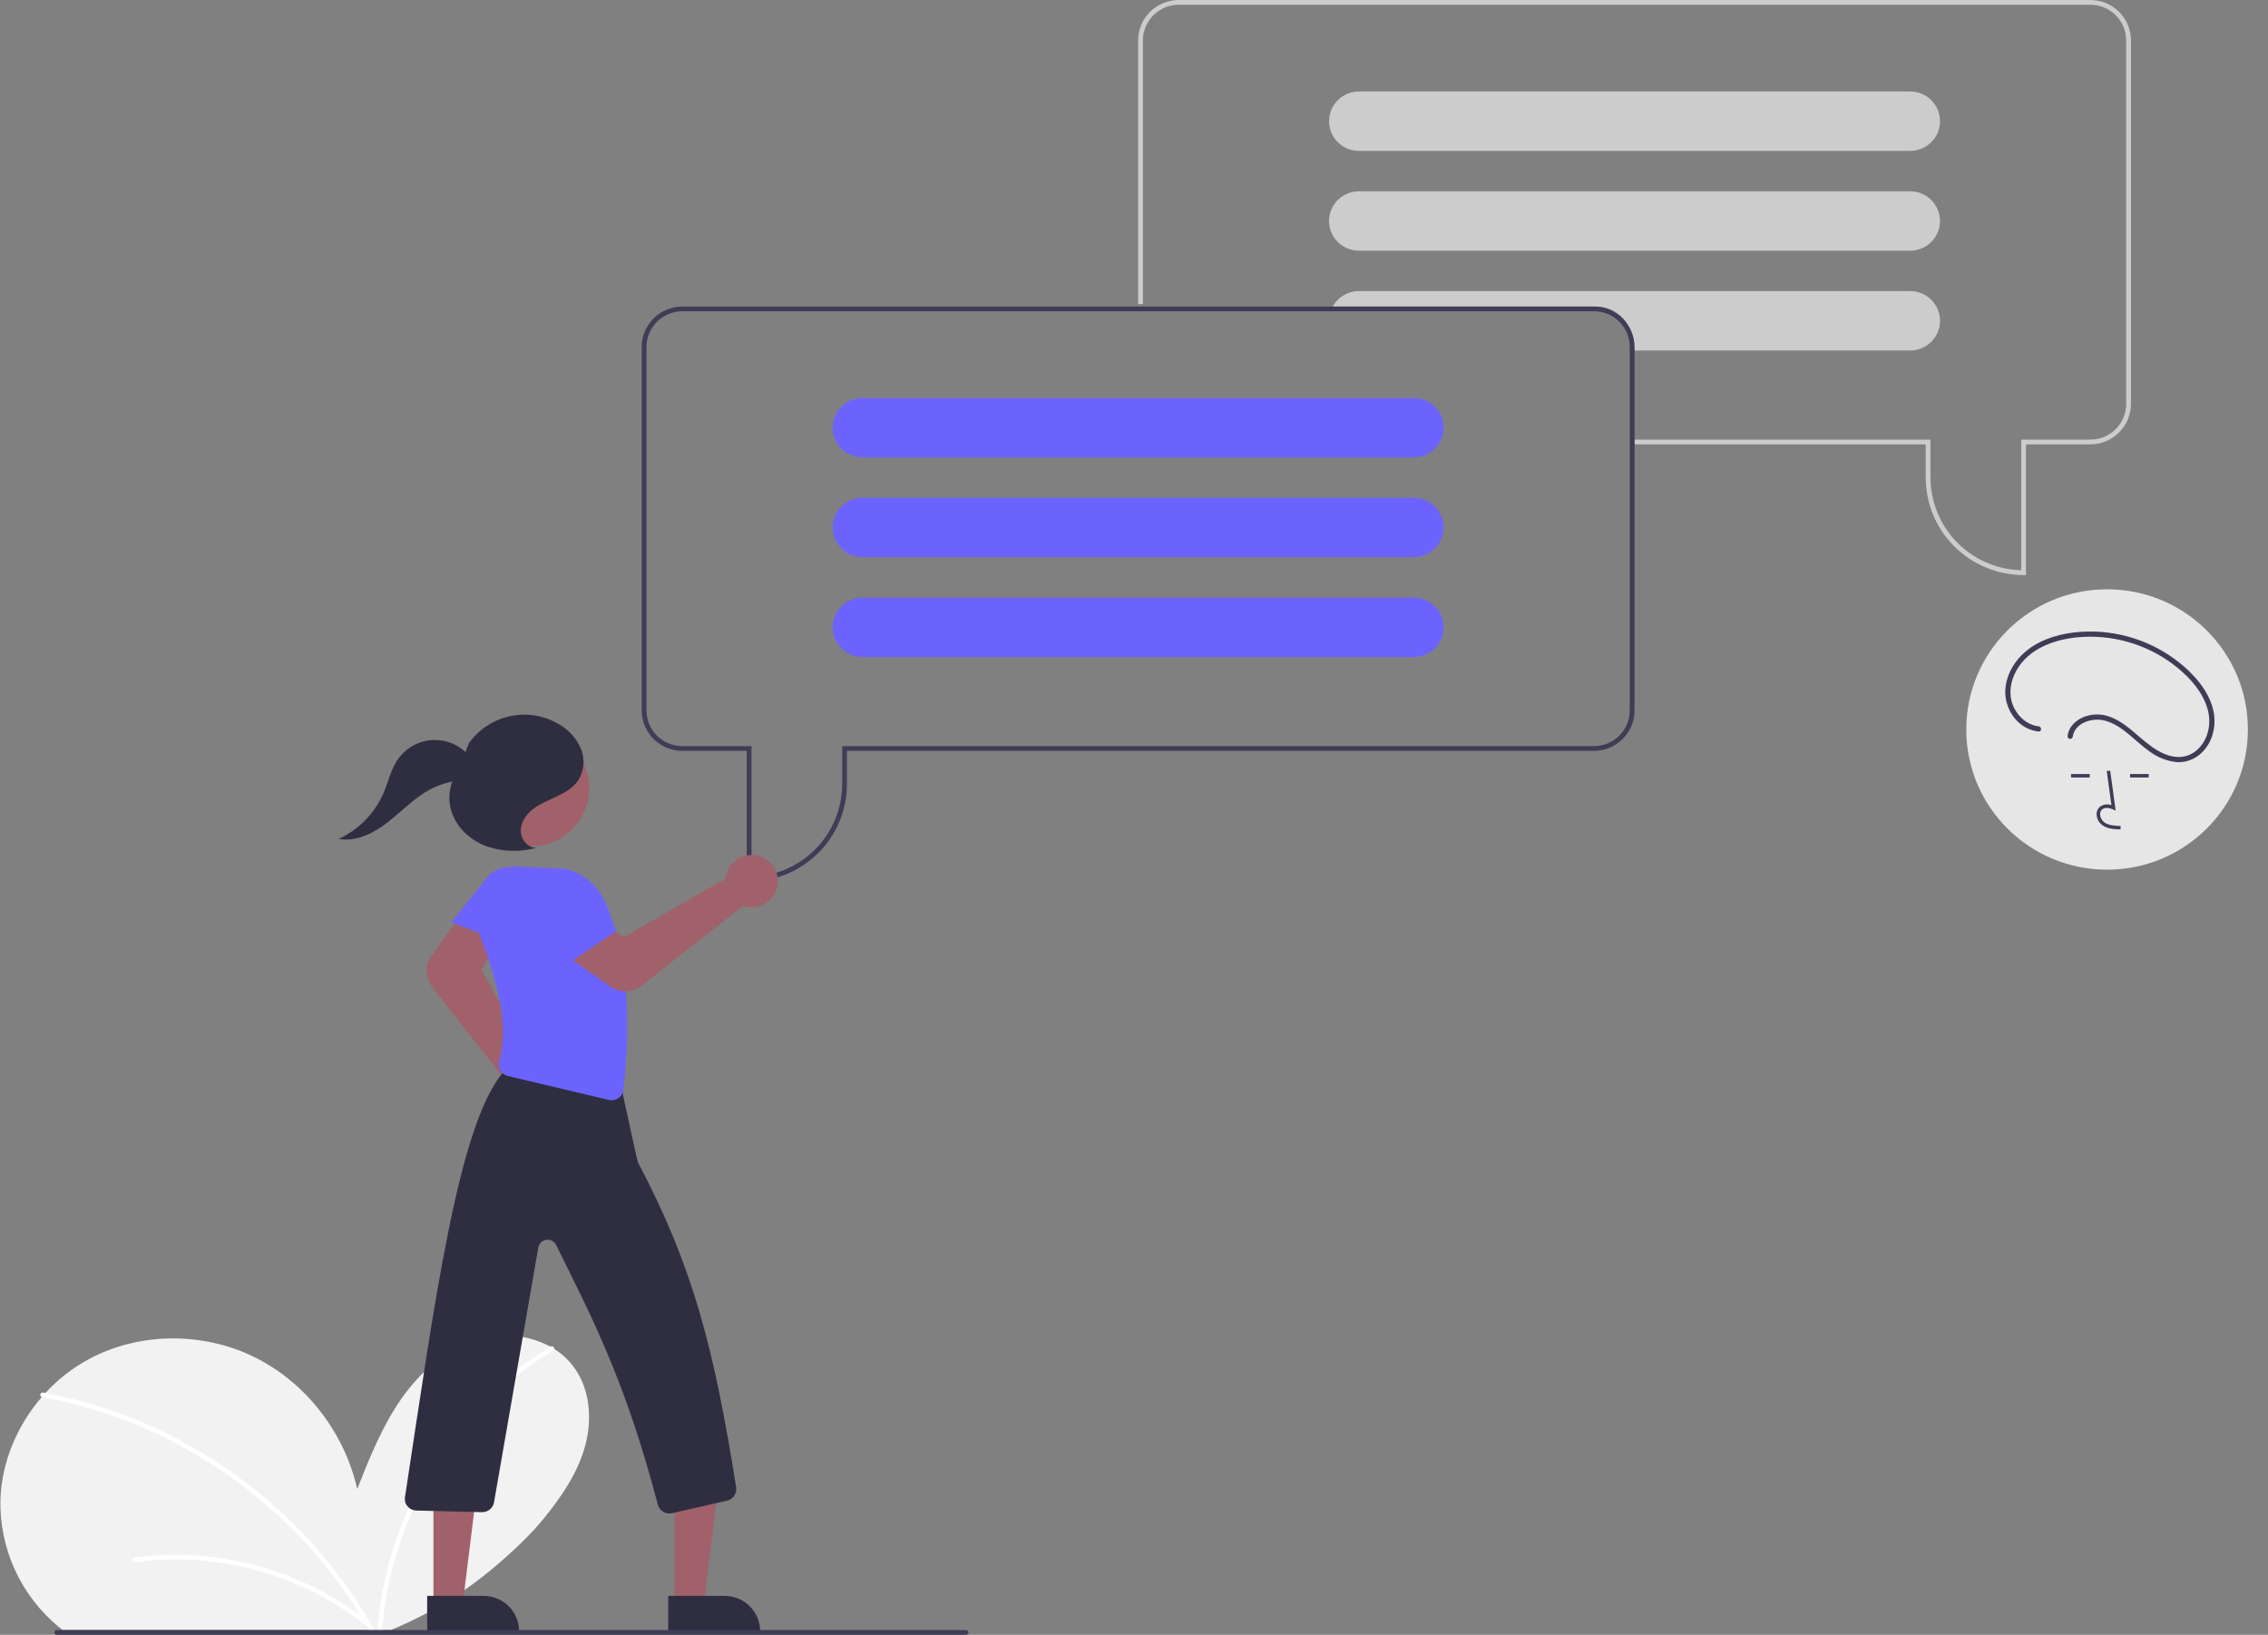 <svg width="111" height="80" viewBox="0 0 111 80" fill="none" xmlns="http://www.w3.org/2000/svg">
<rect x="0" y="0" width="111" height="80" fill="#808080" stroke="none"/>
<g clip-path="url(#clip0_10239_5602)">
<path d="M99.154 28.14H99.037C97.767 28.138 96.55 27.635 95.652 26.742C94.754 25.848 94.249 24.636 94.248 23.372V21.744H79.998V21.512H94.481V23.372C94.483 24.554 94.947 25.689 95.776 26.536C96.605 27.382 97.733 27.874 98.92 27.905V21.512H102.307C102.772 21.511 103.217 21.327 103.546 21C103.874 20.673 104.059 20.23 104.059 19.767V1.977C104.059 1.514 103.874 1.071 103.546 0.744C103.217 0.417 102.772 0.233 102.307 0.233H57.688C57.223 0.233 56.778 0.417 56.45 0.744C56.121 1.071 55.936 1.514 55.936 1.977V14.884H55.702V1.977C55.703 1.453 55.912 0.95 56.284 0.58C56.657 0.209 57.161 0.001 57.688 0H102.307C102.834 0.001 103.339 0.209 103.711 0.58C104.083 0.95 104.293 1.453 104.293 1.977V19.767C104.293 20.291 104.083 20.794 103.711 21.165C103.339 21.535 102.834 21.744 102.307 21.744H99.154V28.14Z" fill="#CCCCCC"/>
<path d="M94.946 5.873C94.931 5.498 94.772 5.143 94.5 4.883C94.228 4.622 93.866 4.477 93.488 4.477H66.507C66.119 4.477 65.748 4.63 65.474 4.902C65.2 5.175 65.046 5.545 65.046 5.93C65.046 6.316 65.2 6.685 65.474 6.958C65.748 7.231 66.119 7.384 66.507 7.384H93.488C93.876 7.383 94.247 7.23 94.52 6.957C94.794 6.685 94.948 6.316 94.948 5.93C94.949 5.911 94.948 5.892 94.946 5.873Z" fill="#CCCCCC"/>
<path d="M94.946 10.757C94.931 10.382 94.772 10.027 94.5 9.767C94.228 9.506 93.866 9.361 93.488 9.36H66.507C66.119 9.36 65.748 9.514 65.474 9.786C65.2 10.059 65.046 10.428 65.046 10.814C65.046 11.2 65.2 11.569 65.474 11.842C65.748 12.114 66.119 12.268 66.507 12.268H93.488C93.876 12.267 94.247 12.114 94.52 11.841C94.794 11.569 94.948 11.199 94.948 10.814C94.949 10.795 94.948 10.776 94.946 10.757Z" fill="#CCCCCC"/>
<path d="M94.947 15.641C94.932 15.265 94.772 14.911 94.5 14.65C94.228 14.39 93.866 14.244 93.489 14.244H66.507C66.293 14.244 66.081 14.291 65.888 14.382C65.694 14.472 65.522 14.604 65.385 14.767C65.325 14.84 65.272 14.918 65.227 15H78.129C78.593 15.001 79.039 15.184 79.367 15.511C79.696 15.838 79.88 16.282 79.881 16.744V17.151H93.489C93.876 17.151 94.247 16.997 94.521 16.725C94.794 16.452 94.948 16.083 94.949 15.698C94.949 15.679 94.948 15.66 94.947 15.641Z" fill="#CCCCCC"/>
<path d="M2.88 79.617C2.944 79.669 3.008 79.719 3.073 79.767H19.122C19.242 79.719 19.361 79.668 19.479 79.617C21.174 78.883 22.751 77.905 24.16 76.716C25.096 75.926 25.957 75.112 26.581 74.348C27.452 73.282 28.254 72.121 28.627 70.797C28.999 69.474 28.888 67.957 28.056 66.86C27.799 66.522 27.482 66.234 27.122 66.008C27.062 65.971 27.002 65.934 26.94 65.9C25.905 65.346 24.698 65.202 23.562 65.496C21.954 65.91 20.618 67.064 19.665 68.418C18.711 69.772 18.093 71.326 17.483 72.863C16.864 70.12 14.99 67.662 12.458 66.413C9.928 65.163 6.784 65.178 4.307 66.532C3.527 66.96 2.823 67.512 2.222 68.166C2.163 68.23 2.104 68.296 2.047 68.362C0.839 69.754 0.083 71.538 0.021 73.377C-0.007 74.565 0.236 75.743 0.731 76.824C1.226 77.904 1.961 78.859 2.88 79.617Z" fill="#F2F2F2"/>
<path d="M18.48 79.767H18.707C18.71 79.717 18.714 79.667 18.719 79.617C18.798 78.632 18.964 77.655 19.215 76.699C19.791 74.516 20.774 72.46 22.113 70.639C23.449 68.812 25.133 67.265 27.069 66.086C27.083 66.078 27.095 66.067 27.104 66.053C27.113 66.04 27.119 66.024 27.122 66.008C27.125 65.987 27.123 65.966 27.115 65.946C27.107 65.926 27.093 65.909 27.076 65.897C27.058 65.884 27.037 65.877 27.016 65.876C26.994 65.875 26.973 65.88 26.955 65.891C26.949 65.894 26.944 65.897 26.939 65.9C25.843 66.566 24.825 67.352 23.904 68.244C22.258 69.843 20.931 71.737 19.992 73.827C19.164 75.658 18.657 77.616 18.492 79.617C18.488 79.667 18.484 79.718 18.48 79.767Z" fill="white"/>
<path d="M2.047 68.362C2.048 68.363 2.05 68.363 2.052 68.363C2.218 68.394 2.384 68.425 2.549 68.459C3.903 68.736 5.228 69.136 6.508 69.656C7.785 70.174 9.013 70.804 10.177 71.539C11.344 72.272 12.444 73.106 13.465 74.03C14.486 74.953 15.422 75.964 16.263 77.052C16.892 77.867 17.463 78.724 17.974 79.617C18.002 79.666 18.03 79.717 18.058 79.767H18.318C18.291 79.717 18.263 79.666 18.234 79.617C17.616 78.522 16.908 77.481 16.117 76.504C15.242 75.423 14.272 74.421 13.219 73.51C12.172 72.605 11.049 71.792 9.861 71.079C8.669 70.364 7.415 69.755 6.115 69.26C4.853 68.779 3.55 68.413 2.222 68.166C2.185 68.159 2.149 68.153 2.112 68.146C1.97 68.12 1.91 68.332 2.047 68.362Z" fill="white"/>
<path d="M6.56 76.224C8.14 76.007 9.745 76.043 11.314 76.331C12.879 76.615 14.389 77.141 15.791 77.889C16.579 78.31 17.327 78.802 18.025 79.358C18.139 79.449 17.978 79.608 17.865 79.518C16.639 78.547 15.265 77.778 13.795 77.241C12.337 76.704 10.804 76.394 9.251 76.323C8.372 76.283 7.492 76.323 6.62 76.442C6.591 76.449 6.561 76.444 6.535 76.43C6.509 76.415 6.489 76.391 6.48 76.363C6.473 76.334 6.477 76.303 6.491 76.277C6.506 76.251 6.531 76.232 6.56 76.224Z" fill="white"/>
<path d="M78.012 15H33.392C32.866 15.001 32.361 15.209 31.989 15.58C31.617 15.95 31.407 16.453 31.407 16.977V34.767C31.407 35.291 31.617 35.794 31.989 36.164C32.361 36.535 32.866 36.743 33.392 36.744H36.546V43.139H36.663C37.933 43.138 39.15 42.636 40.048 41.742C40.946 40.848 41.451 39.636 41.452 38.372V36.744H78.012C78.538 36.743 79.043 36.535 79.415 36.164C79.787 35.794 79.997 35.291 79.998 34.767V16.977C79.997 16.453 79.787 15.95 79.415 15.58C79.043 15.209 78.538 15.001 78.012 15ZM79.764 34.767C79.763 35.23 79.579 35.673 79.25 36C78.922 36.327 78.477 36.511 78.012 36.512H41.218V38.372C41.217 39.554 40.752 40.689 39.923 41.536C39.095 42.382 37.967 42.874 36.78 42.906V36.512H33.392C32.928 36.511 32.483 36.327 32.154 36C31.826 35.673 31.641 35.23 31.64 34.767V16.977C31.641 16.514 31.826 16.071 32.154 15.744C32.483 15.417 32.928 15.233 33.392 15.233H78.012C78.477 15.233 78.922 15.417 79.25 15.744C79.579 16.071 79.763 16.514 79.764 16.977V34.767Z" fill="#3F3D56"/>
<path d="M69.193 19.477H42.211C41.834 19.477 41.472 19.622 41.2 19.883C40.928 20.143 40.768 20.498 40.753 20.873C40.752 20.892 40.751 20.911 40.751 20.93C40.752 21.316 40.906 21.685 41.179 21.957C41.453 22.23 41.824 22.383 42.211 22.384H69.193C69.58 22.384 69.952 22.23 70.226 21.958C70.499 21.685 70.653 21.316 70.653 20.93C70.653 20.545 70.499 20.175 70.226 19.902C69.952 19.63 69.58 19.477 69.193 19.477Z" fill="#6C63FF"/>
<path d="M69.193 24.36H42.211C41.834 24.361 41.472 24.506 41.2 24.767C40.928 25.027 40.768 25.382 40.753 25.757C40.752 25.776 40.751 25.795 40.751 25.814C40.752 26.199 40.906 26.569 41.179 26.841C41.453 27.114 41.824 27.267 42.211 27.267H69.193C69.58 27.267 69.952 27.114 70.226 26.842C70.499 26.569 70.653 26.2 70.653 25.814C70.653 25.428 70.499 25.059 70.226 24.786C69.952 24.514 69.58 24.36 69.193 24.36Z" fill="#6C63FF"/>
<path d="M69.193 29.244H42.211C41.834 29.244 41.472 29.39 41.2 29.65C40.928 29.911 40.768 30.265 40.753 30.641C40.752 30.66 40.751 30.679 40.751 30.698C40.752 31.083 40.906 31.452 41.179 31.725C41.453 31.997 41.824 32.151 42.211 32.151H69.193C69.58 32.151 69.952 31.998 70.226 31.725C70.499 31.453 70.653 31.083 70.653 30.698C70.653 30.312 70.499 29.942 70.226 29.67C69.952 29.397 69.58 29.244 69.193 29.244Z" fill="#6C63FF"/>
<path d="M26.266 54.967C26.213 54.968 26.161 54.964 26.108 54.958C25.929 54.936 25.756 54.876 25.601 54.783C25.446 54.69 25.312 54.565 25.209 54.417C25.106 54.269 25.035 54.101 25.002 53.924C24.968 53.746 24.973 53.564 25.015 53.389C25.025 53.348 25.037 53.308 25.051 53.269L21.154 48.302C20.983 48.082 20.887 47.812 20.882 47.533C20.876 47.255 20.961 46.981 21.124 46.755L22.489 44.867L24.273 46.237L23.556 47.463L26.395 52.417C26.452 52.422 26.509 52.431 26.565 52.444C26.87 52.517 27.139 52.7 27.319 52.956C27.498 53.213 27.578 53.527 27.541 53.838C27.504 54.149 27.354 54.436 27.119 54.644C26.884 54.852 26.58 54.967 26.266 54.967Z" fill="#A0616A"/>
<path d="M33.01 78.502L34.442 78.502L35.123 73.003L33.01 73.004L33.01 78.502Z" fill="#A0616A"/>
<path d="M37.204 79.826L32.703 79.826L32.703 78.095L35.465 78.095C35.694 78.095 35.92 78.139 36.131 78.226C36.342 78.313 36.533 78.441 36.695 78.602C36.856 78.762 36.984 78.953 37.072 79.163C37.159 79.373 37.204 79.598 37.204 79.826Z" fill="#2F2E41"/>
<path d="M21.213 78.502L22.645 78.502L23.326 73.003L21.213 73.004L21.213 78.502Z" fill="#A0616A"/>
<path d="M25.407 79.826L20.906 79.826L20.906 78.095L23.668 78.095C23.896 78.095 24.122 78.139 24.333 78.226C24.544 78.313 24.736 78.441 24.897 78.602C25.059 78.762 25.187 78.953 25.274 79.163C25.362 79.373 25.407 79.598 25.407 79.826Z" fill="#2F2E41"/>
<path d="M22.092 45.135L25.307 46.351L26.092 44.18C26.196 43.892 26.195 43.577 26.088 43.289C25.981 43.002 25.775 42.762 25.508 42.611C25.237 42.458 24.92 42.407 24.614 42.466C24.309 42.525 24.035 42.691 23.842 42.934L22.092 45.135Z" fill="#6C63FF"/>
<path d="M32.756 74.063C32.627 74.063 32.503 74.021 32.401 73.942C32.3 73.864 32.228 73.754 32.196 73.63C30.593 67.524 28.965 64.464 27.219 60.925C27.176 60.837 27.105 60.764 27.017 60.719C26.93 60.674 26.83 60.657 26.732 60.672C26.634 60.687 26.544 60.733 26.474 60.802C26.404 60.872 26.359 60.962 26.344 61.059L24.18 73.507C24.159 73.646 24.087 73.772 23.979 73.862C23.871 73.952 23.733 74 23.592 73.997L20.38 73.919C20.302 73.918 20.225 73.9 20.154 73.868C20.083 73.836 20.019 73.79 19.967 73.733C19.911 73.678 19.868 73.612 19.842 73.538C19.816 73.465 19.806 73.387 19.814 73.309C21.269 63.757 22.415 55.111 24.618 52.474C24.679 52.416 24.749 52.369 24.825 52.333L24.758 52.323C24.739 52.32 24.688 52.312 24.688 52.261L24.687 52.212L24.737 52.203C24.817 52.2 24.898 52.212 24.973 52.238L30.001 53.008C30.14 53.03 30.267 53.101 30.358 53.208C30.448 53.316 30.496 53.452 30.493 53.593C30.767 54.866 31.186 56.787 31.223 56.882C33.906 61.959 34.947 65.956 36.028 72.783C36.051 72.928 36.017 73.076 35.935 73.197C35.852 73.318 35.727 73.404 35.583 73.436L32.887 74.049C32.844 74.058 32.8 74.063 32.756 74.063Z" fill="#2F2E41"/>
<path d="M29.934 53.841C29.889 53.841 29.844 53.836 29.8 53.825L24.85 52.653C24.774 52.635 24.703 52.602 24.64 52.556C24.578 52.51 24.525 52.452 24.486 52.385C24.446 52.315 24.42 52.238 24.411 52.159C24.401 52.079 24.407 51.998 24.43 51.921C24.963 50.079 24.264 47.795 23.428 45.602C23.321 44.961 23.426 44.302 23.725 43.724C24.024 43.147 24.502 42.68 25.089 42.394L25.102 42.388L27.701 42.518C28.128 42.63 28.523 42.836 28.859 43.121C29.194 43.407 29.46 43.764 29.636 44.167C30.638 46.501 30.924 49.495 30.513 53.322C30.498 53.465 30.43 53.596 30.323 53.692C30.217 53.788 30.078 53.841 29.934 53.841Z" fill="#6C63FF"/>
<path d="M30.6 48.514C30.336 48.514 30.078 48.432 29.863 48.28L27.945 46.92L29.313 45.137L30.548 45.845L35.51 42.995C35.515 42.938 35.524 42.882 35.537 42.826C35.595 42.58 35.725 42.356 35.911 42.184C36.097 42.011 36.33 41.897 36.581 41.857C36.831 41.816 37.089 41.85 37.32 41.955C37.551 42.06 37.746 42.23 37.88 42.446C38.014 42.66 38.081 42.91 38.072 43.163C38.063 43.416 37.979 43.66 37.831 43.866C37.682 44.071 37.476 44.228 37.238 44.317C37 44.406 36.741 44.422 36.494 44.364C36.453 44.354 36.412 44.342 36.373 44.328L31.388 48.243C31.163 48.419 30.886 48.514 30.6 48.514Z" fill="#A0616A"/>
<path d="M27.337 47.475L30.181 45.55L28.845 43.665C28.667 43.415 28.407 43.235 28.109 43.158C27.811 43.08 27.496 43.11 27.218 43.242C26.937 43.375 26.713 43.604 26.587 43.888C26.46 44.171 26.44 44.49 26.529 44.786L27.337 47.475Z" fill="#6C63FF"/>
<path d="M25.969 41.421C27.554 41.421 28.838 40.143 28.838 38.565C28.838 36.988 27.554 35.709 25.969 35.709C24.385 35.709 23.101 36.988 23.101 38.565C23.101 40.143 24.385 41.421 25.969 41.421Z" fill="#A0616A"/>
<path d="M26.232 41.487C25.801 41.485 25.469 41.034 25.488 40.606C25.508 40.178 25.797 39.801 26.145 39.548C26.493 39.296 26.901 39.142 27.289 38.957C27.677 38.772 28.062 38.54 28.302 38.184C28.447 37.951 28.533 37.687 28.554 37.413C28.575 37.14 28.529 36.866 28.421 36.614C28.198 36.109 27.816 35.692 27.331 35.425C26.612 35.006 25.761 34.872 24.947 35.049C24.132 35.227 23.416 35.704 22.939 36.384L22.447 37.717C21.946 38.316 21.867 39.206 22.175 39.923C22.483 40.64 23.138 41.18 23.878 41.436C24.628 41.676 25.432 41.7 26.195 41.505" fill="#2F2E41"/>
<path d="M23.132 37.211C22.936 36.91 22.668 36.661 22.352 36.486C22.035 36.312 21.681 36.218 21.32 36.212C20.959 36.206 20.602 36.289 20.281 36.453C19.959 36.617 19.683 36.858 19.477 37.153C19.132 37.647 19.007 38.256 18.769 38.81C18.34 39.801 17.558 40.6 16.574 41.054C17.435 41.205 18.294 40.769 18.983 40.232C19.672 39.695 20.278 39.04 21.049 38.629C21.656 38.307 22.338 38.151 23.025 38.177" fill="#2F2E41"/>
<path d="M47.28 80H2.777C2.746 80 2.716 79.988 2.694 79.966C2.672 79.944 2.66 79.915 2.66 79.884C2.66 79.853 2.672 79.823 2.694 79.802C2.716 79.78 2.746 79.767 2.777 79.767H47.28C47.311 79.767 47.34 79.78 47.362 79.802C47.384 79.823 47.397 79.853 47.397 79.884C47.397 79.915 47.384 79.944 47.362 79.966C47.34 79.988 47.311 80 47.28 80Z" fill="#3F3D56"/>
<path d="M103.125 42.558C106.931 42.558 110.016 39.487 110.016 35.698C110.016 31.909 106.931 28.837 103.125 28.837C99.319 28.837 96.233 31.909 96.233 35.698C96.233 39.487 99.319 42.558 103.125 42.558Z" fill="#E6E6E6"/>
<path d="M103.783 40.587C103.502 40.58 103.153 40.57 102.884 40.374C102.803 40.314 102.738 40.236 102.691 40.148C102.644 40.059 102.617 39.961 102.612 39.861C102.607 39.79 102.619 39.719 102.646 39.653C102.674 39.587 102.716 39.528 102.77 39.481C102.85 39.422 102.944 39.383 103.043 39.369C103.142 39.355 103.243 39.366 103.337 39.4L103.108 37.733L103.276 37.71L103.545 39.67L103.405 39.606C103.242 39.532 103.018 39.494 102.879 39.611C102.845 39.641 102.819 39.679 102.802 39.721C102.785 39.764 102.778 39.81 102.782 39.855C102.786 39.93 102.806 40.002 102.841 40.069C102.876 40.135 102.924 40.192 102.984 40.238C103.193 40.39 103.471 40.41 103.787 40.419L103.783 40.587Z" fill="#3F3D56"/>
<path d="M102.276 37.877H101.361V38.046H102.276V37.877Z" fill="#3F3D56"/>
<path d="M105.162 37.877H104.248V38.046H105.162V37.877Z" fill="#3F3D56"/>
<path d="M99.772 35.543C99.036 35.459 98.466 34.757 98.403 34.045C98.329 33.197 98.825 32.392 99.505 31.916C100.217 31.418 101.103 31.211 101.961 31.165C103.634 31.082 105.279 31.622 106.574 32.679C107.217 33.21 107.817 33.887 108.045 34.705C108.243 35.415 108.082 36.219 107.508 36.717C107.366 36.838 107.2 36.93 107.021 36.985C106.842 37.039 106.654 37.057 106.467 37.035C106.022 36.989 105.611 36.757 105.256 36.499C104.564 35.999 103.997 35.301 103.154 35.04C102.536 34.848 101.735 35.017 101.357 35.573C101.271 35.7 101.216 35.845 101.195 35.997C101.187 36.029 101.192 36.063 101.208 36.092C101.225 36.121 101.252 36.143 101.284 36.153C101.316 36.162 101.351 36.157 101.38 36.141C101.409 36.124 101.431 36.097 101.44 36.064C101.539 35.364 102.405 35.102 103.012 35.263C103.897 35.496 104.491 36.282 105.218 36.782C105.594 37.061 106.037 37.237 106.502 37.292C106.906 37.324 107.307 37.201 107.623 36.949C108.244 36.462 108.481 35.623 108.344 34.867C108.185 33.993 107.593 33.243 106.944 32.663C105.629 31.498 103.921 30.87 102.161 30.904C101.264 30.924 100.327 31.109 99.554 31.581C98.804 32.039 98.224 32.806 98.148 33.696C98.082 34.48 98.504 35.301 99.23 35.644C99.401 35.725 99.584 35.776 99.772 35.797C99.935 35.815 99.934 35.561 99.772 35.543Z" fill="#3F3D56"/>
</g>
<defs>
<clipPath id="clip0_10239_5602">
<rect width="110" height="80" fill="white" transform="translate(0.017)"/>
</clipPath>
</defs>
</svg>

